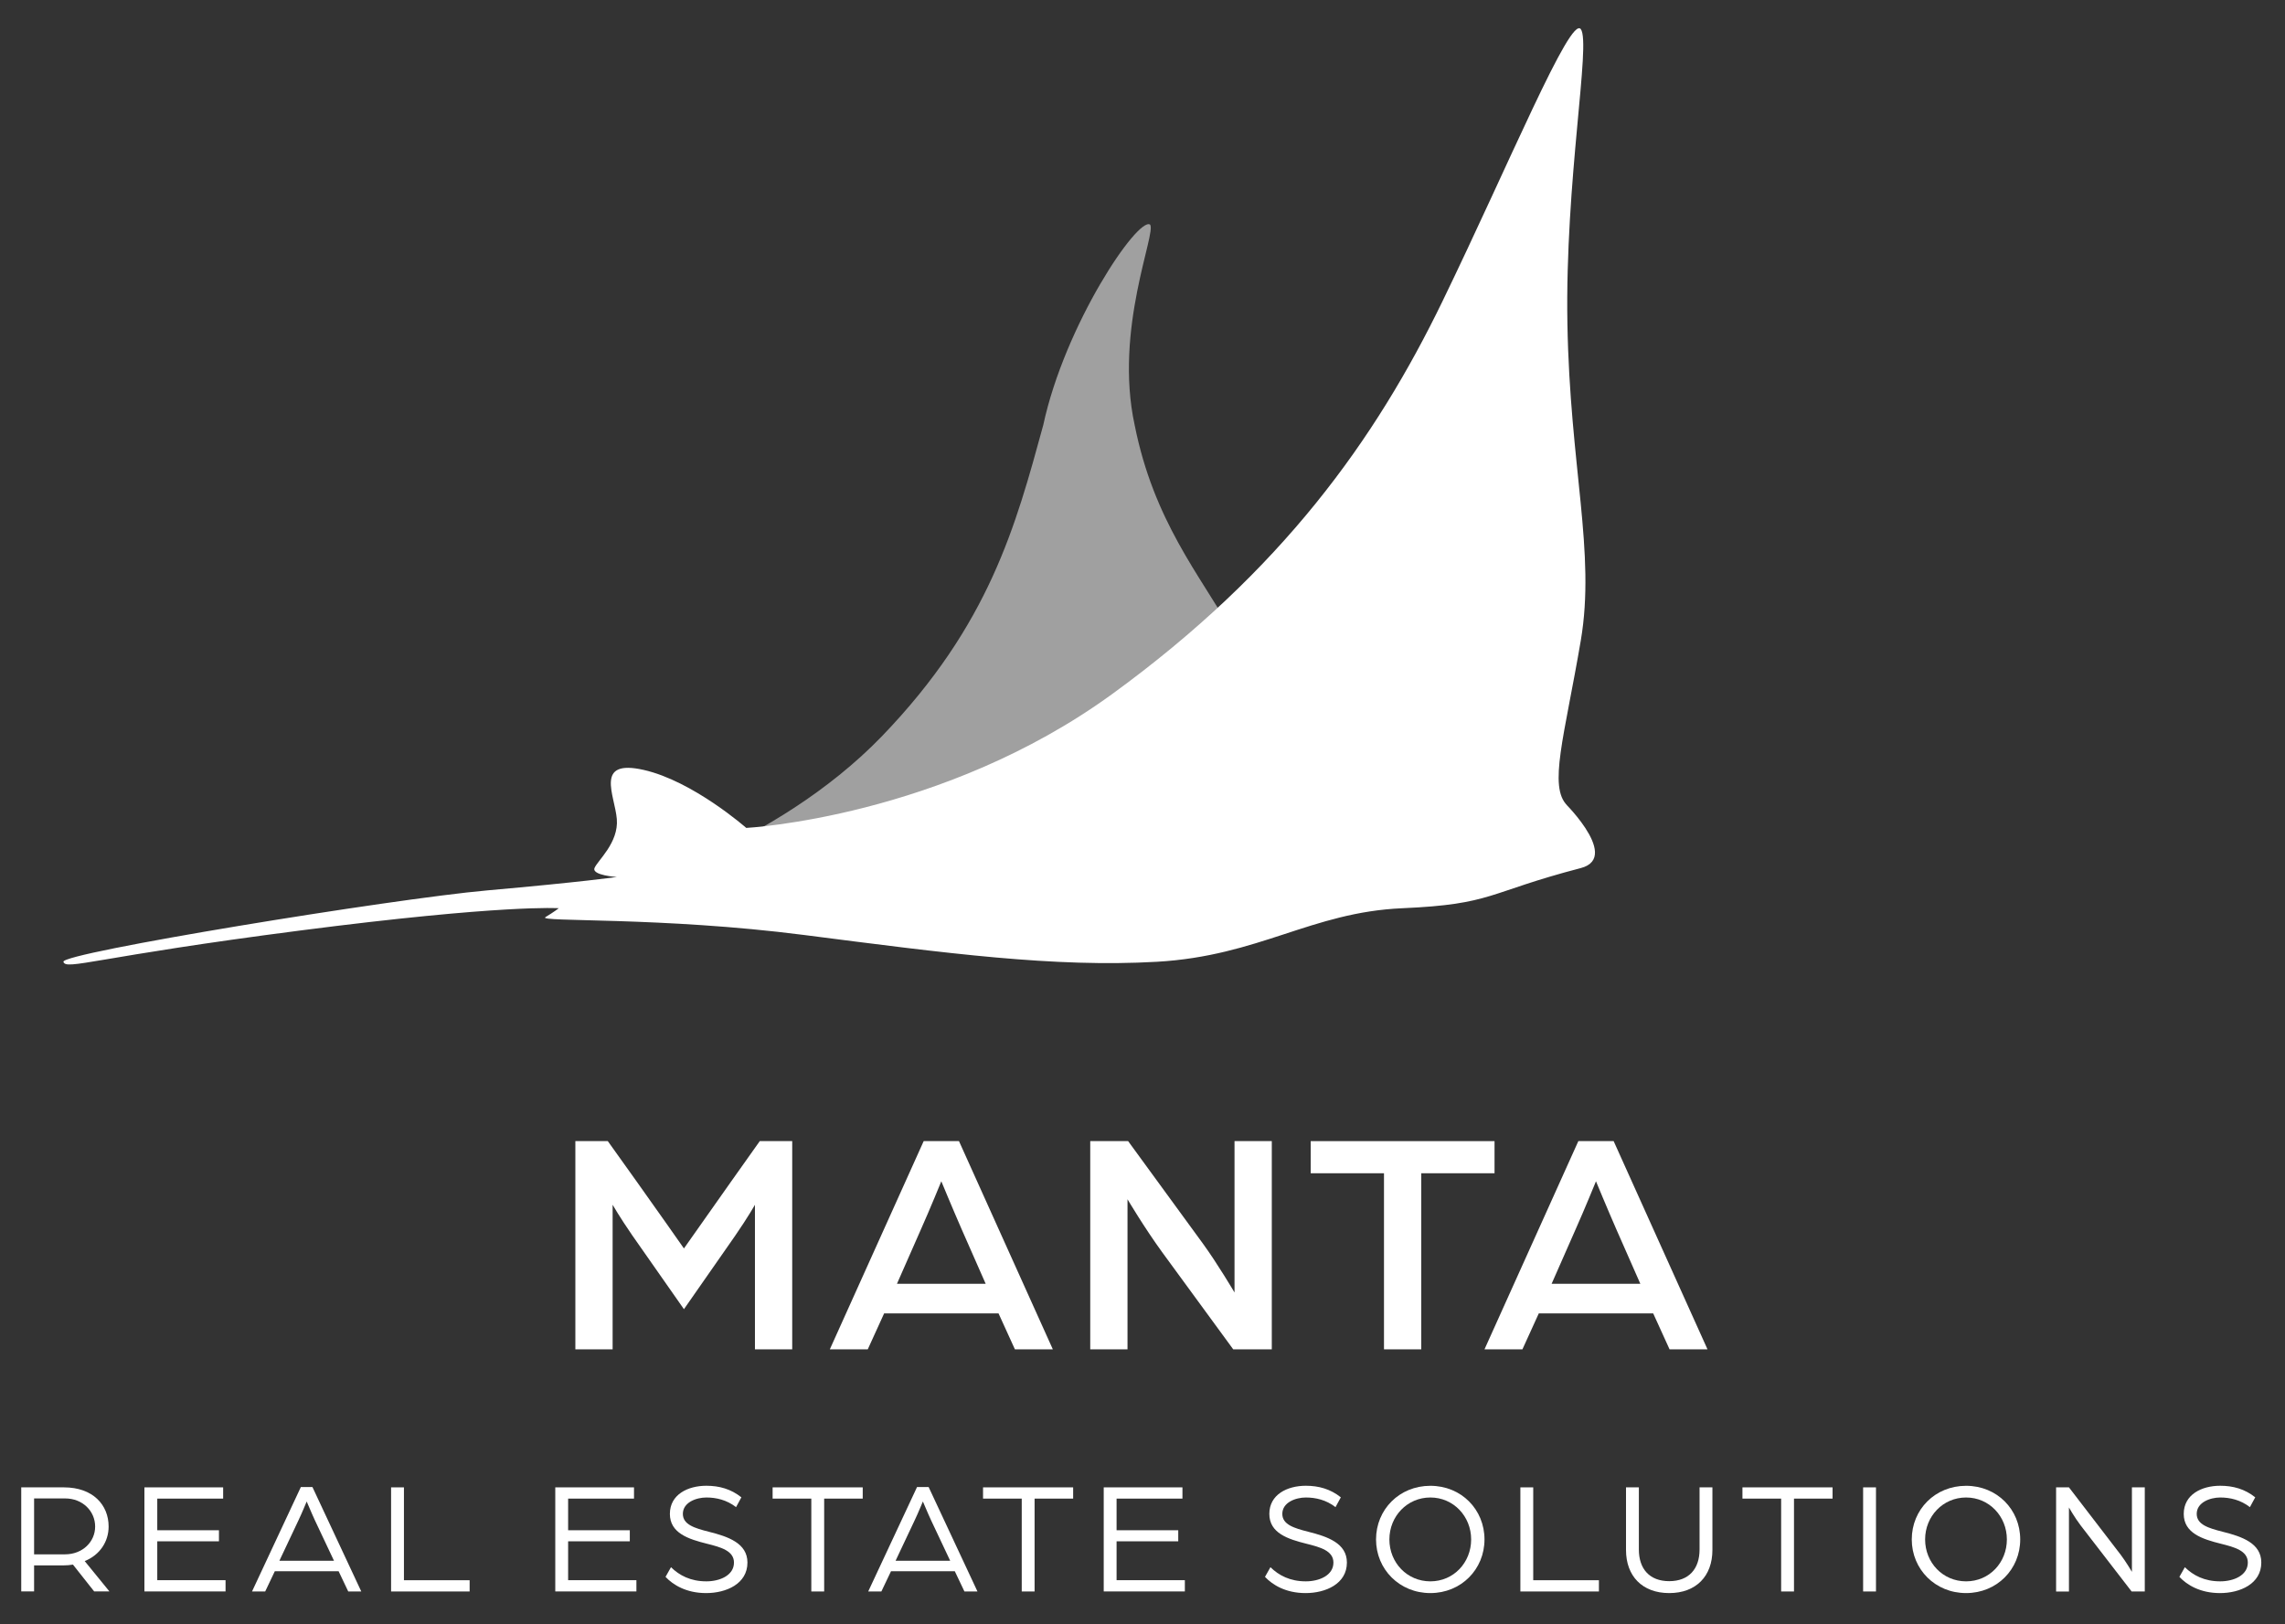 <?xml version="1.0" encoding="UTF-8"?><svg id="Layer_1" xmlns="http://www.w3.org/2000/svg" viewBox="0 0 512 364"><rect x="0" y="0" width="512" height="364" fill="#333333" stroke="none"/><defs><style>.cls-1{fill:#fff;}.cls-2{fill:#a0a0a0;}</style></defs><g id="back"><path class="cls-2" d="m321.02,161.56c-4.47.87-6.19.31-11.73-.97-5.57-1.28-15.81-1.87-20.46-3.07-4.35-1.24-4.64-3.05-12.71-15.89-7.35-12.9-17.59-24.89-21.88-46.39-4.66-21.51,4.99-43.19,3.45-44.92-2.79-1.71-19.1,22.45-23.93,44.95-6.18,22.58-12.04,44.68-36.14,69.71-24.31,25.12-59.36,34.32-59.24,34.28,1.51-.21,26.42-2.94,59.34-6.29,31.99-3.28,71.97-7.18,82.18-8.24,18.99-2.13,34.48-9.91,29.12-10.13-4.93-.29-13.26-3.42-.94-2.79,12.65.6,15-1.19,24.39-5.53,8.76-4.23-7.42-5.5-11.46-4.71Z"/></g><g id="front"><path class="cls-1" d="m351.21,180.53c-4.35-4.15-.65-15.52,3-37,3.35-19.75-2.44-38.96-3-71-.56-32.04,5.34-62.88,3-66-2.34-3.12-16.02,30.1-31,61-14.98,30.9-35.89,60.29-74,88-38.11,27.71-82,30-82,30,0,0-11.92-10.5-23-13-11.08-2.5-6.45,5.66-6,11,.46,5.34-4.37,9.36-5,11-.63,1.64,5,2,5,2,0,0-7.66,1.11-29,3-21.34,1.89-95.52,14.01-95,16,.52,1.99,7.31-1.1,53-7,45.69-5.9,58-5,58-5,0,0-1.11.86-3,2-1.89,1.14,25.93-.12,58,4,32.07,4.12,56.05,7.31,79,6,22.95-1.31,34.61-11.11,55-12,20.39-.89,18.86-3.49,40-9,9.63-2.51-5.97-16.83-3-14Z"/></g><path class="cls-1" d="m4.76,333.31h9.57c6.48,0,10.01,3.92,10.01,8.78,0,3.35-1.94,6.37-5.36,7.74l5.54,6.8h-3.42l-4.75-6.01c-.61.11-1.48.18-2.27.18h-6.44v5.83h-2.88v-23.33Zm9.79,15.01c3.96,0,6.77-2.81,6.77-6.23s-2.77-6.3-6.73-6.3h-6.95v12.53h6.91Z"/><path class="cls-1" d="m32.36,333.31h17.64v2.52h-14.76v7.09h13.82v2.48h-13.82v8.71h15.3v2.52h-18.18v-23.33Z"/><path class="cls-1" d="m67.42,333.24h2.59l10.94,23.4h-2.92l-2.16-4.54h-14.29l-2.16,4.54h-2.95l10.94-23.4Zm7.42,16.52l-4.28-9.07c-.79-1.69-1.69-3.92-1.84-4.21-.14.29-1.01,2.48-1.84,4.21l-4.28,9.07h12.24Z"/><path class="cls-1" d="m87.63,333.31h2.88v20.81h14.72v2.52h-17.6v-23.33Z"/><path class="cls-1" d="m124.42,333.31h17.64v2.52h-14.76v7.09h13.82v2.48h-13.82v8.71h15.3v2.52h-18.18v-23.33Z"/><path class="cls-1" d="m149.13,353.36l1.22-2.16c1.87,1.84,4.39,3.17,7.92,3.17,3.02,0,6.19-1.33,6.19-4.21,0-2.66-3.02-3.46-6.01-4.21-4.18-1.04-8.35-2.38-8.35-6.7s4-6.3,8.17-6.3c2.88,0,5.51.72,7.85,2.59l-1.19,2.2c-2.09-1.62-4.43-2.16-6.66-2.16s-5.26,1.08-5.26,3.67c0,2.41,2.66,3.2,5.8,4,4.32,1.08,8.67,2.56,8.67,6.91,0,4.79-4.79,6.84-9.25,6.84s-7.42-1.84-9.11-3.64Z"/><path class="cls-1" d="m181.79,335.83h-8.67v-2.52h20.19v2.52h-8.64v20.81h-2.88v-20.81Z"/><path class="cls-1" d="m205.49,333.24h2.59l10.94,23.4h-2.92l-2.16-4.54h-14.29l-2.16,4.54h-2.95l10.94-23.4Zm7.42,16.52l-4.28-9.07c-.79-1.69-1.69-3.92-1.84-4.21-.14.29-1.01,2.48-1.84,4.21l-4.28,9.07h12.24Z"/><path class="cls-1" d="m228.94,335.83h-8.67v-2.52h20.19v2.52h-8.64v20.81h-2.88v-20.81Z"/><path class="cls-1" d="m247.31,333.31h17.64v2.52h-14.76v7.09h13.82v2.48h-13.82v8.71h15.3v2.52h-18.18v-23.33Z"/><path class="cls-1" d="m283.45,353.36l1.22-2.16c1.87,1.84,4.39,3.17,7.92,3.17,3.02,0,6.19-1.33,6.19-4.21,0-2.66-3.02-3.46-6.01-4.21-4.18-1.04-8.35-2.38-8.35-6.7s4-6.3,8.17-6.3c2.88,0,5.51.72,7.85,2.59l-1.19,2.2c-2.09-1.62-4.43-2.16-6.66-2.16s-5.26,1.08-5.26,3.67c0,2.41,2.66,3.2,5.79,4,4.32,1.08,8.68,2.56,8.68,6.91,0,4.79-4.79,6.84-9.25,6.84s-7.42-1.84-9.11-3.64Z"/><path class="cls-1" d="m308.33,344.98c0-6.7,5.22-12.02,12.17-12.02s12.13,5.33,12.13,12.02-5.22,12.02-12.13,12.02-12.17-5.33-12.17-12.02Zm21.31,0c0-5.18-3.96-9.4-9.14-9.4s-9.18,4.21-9.18,9.4,3.96,9.39,9.18,9.39,9.14-4.21,9.14-9.39Z"/><path class="cls-1" d="m340.67,333.31h2.88v20.81h14.72v2.52h-17.6v-23.33Z"/><path class="cls-1" d="m364.34,347.35v-14.04h2.88v13.93c0,4.32,2.38,7.09,6.8,7.09s6.8-2.77,6.8-7.09v-13.93h2.88v14.04c0,5.83-3.64,9.65-9.68,9.65s-9.68-3.82-9.68-9.65Z"/><path class="cls-1" d="m399.1,335.83h-8.67v-2.52h20.19v2.52h-8.64v20.81h-2.88v-20.81Z"/><path class="cls-1" d="m417.47,333.31h2.88v23.33h-2.88v-23.33Z"/><path class="cls-1" d="m428.37,344.98c0-6.7,5.22-12.02,12.17-12.02s12.13,5.33,12.13,12.02-5.22,12.02-12.13,12.02-12.17-5.33-12.17-12.02Zm21.31,0c0-5.18-3.96-9.4-9.14-9.4s-9.18,4.21-9.18,9.4,3.96,9.39,9.18,9.39,9.14-4.21,9.14-9.39Z"/><path class="cls-1" d="m460.71,333.31h2.88l11.63,15.15c1.19,1.58,2.48,3.78,2.48,3.78v-18.93h2.88v23.33h-2.95l-11.41-14.79c-1.4-1.84-2.63-4.03-2.63-4.03v18.83h-2.88v-23.33Z"/><path class="cls-1" d="m488.34,353.36l1.22-2.16c1.87,1.84,4.39,3.17,7.92,3.17,3.02,0,6.19-1.33,6.19-4.21,0-2.66-3.02-3.46-6.01-4.21-4.18-1.04-8.35-2.38-8.35-6.7s4-6.3,8.17-6.3c2.88,0,5.51.72,7.85,2.59l-1.19,2.2c-2.09-1.62-4.43-2.16-6.66-2.16s-5.26,1.08-5.26,3.67c0,2.41,2.66,3.2,5.8,4,4.32,1.08,8.67,2.56,8.67,6.91,0,4.79-4.79,6.84-9.25,6.84s-7.42-1.84-9.11-3.64Z"/><path class="cls-1" d="m128.92,255.72h7.27l6.48,9.07c3.31,4.61,10.58,14.98,10.58,14.98,0,0,7.27-10.3,10.51-14.91l6.48-9.14h7.27v46.66h-8.35v-32.4s-1.44,2.59-4.46,6.98l-11.45,16.42-11.59-16.56c-2.88-4.18-4.39-6.84-4.39-6.84v32.4h-8.35v-46.66Z"/><path class="cls-1" d="m206.96,255.72h7.92l21.03,46.66h-8.5l-3.67-8.06h-25.63l-3.67,8.06h-8.5l21.03-46.66Zm13.9,31.97l-5.33-12.1c-2.02-4.61-4.61-10.87-4.61-10.87,0,0-2.52,6.19-4.61,10.87l-5.33,12.1h19.87Z"/><path class="cls-1" d="m244.28,255.72h8.5l16.71,22.9c3.31,4.54,7.13,11.02,7.13,11.02v-33.92h8.35v46.66h-8.64l-15.91-21.75c-4.03-5.54-7.78-11.88-7.78-11.88v33.63h-8.35v-46.66Z"/><path class="cls-1" d="m310.11,262.92h-16.42v-7.2h41.19v7.2h-16.42v39.46h-8.35v-39.46Z"/><path class="cls-1" d="m353.65,255.72h7.92l21.03,46.66h-8.5l-3.67-8.06h-25.63l-3.67,8.06h-8.5l21.03-46.66Zm13.9,31.97l-5.33-12.1c-2.02-4.61-4.61-10.87-4.61-10.87,0,0-2.52,6.19-4.61,10.87l-5.33,12.1h19.87Z"/></svg>